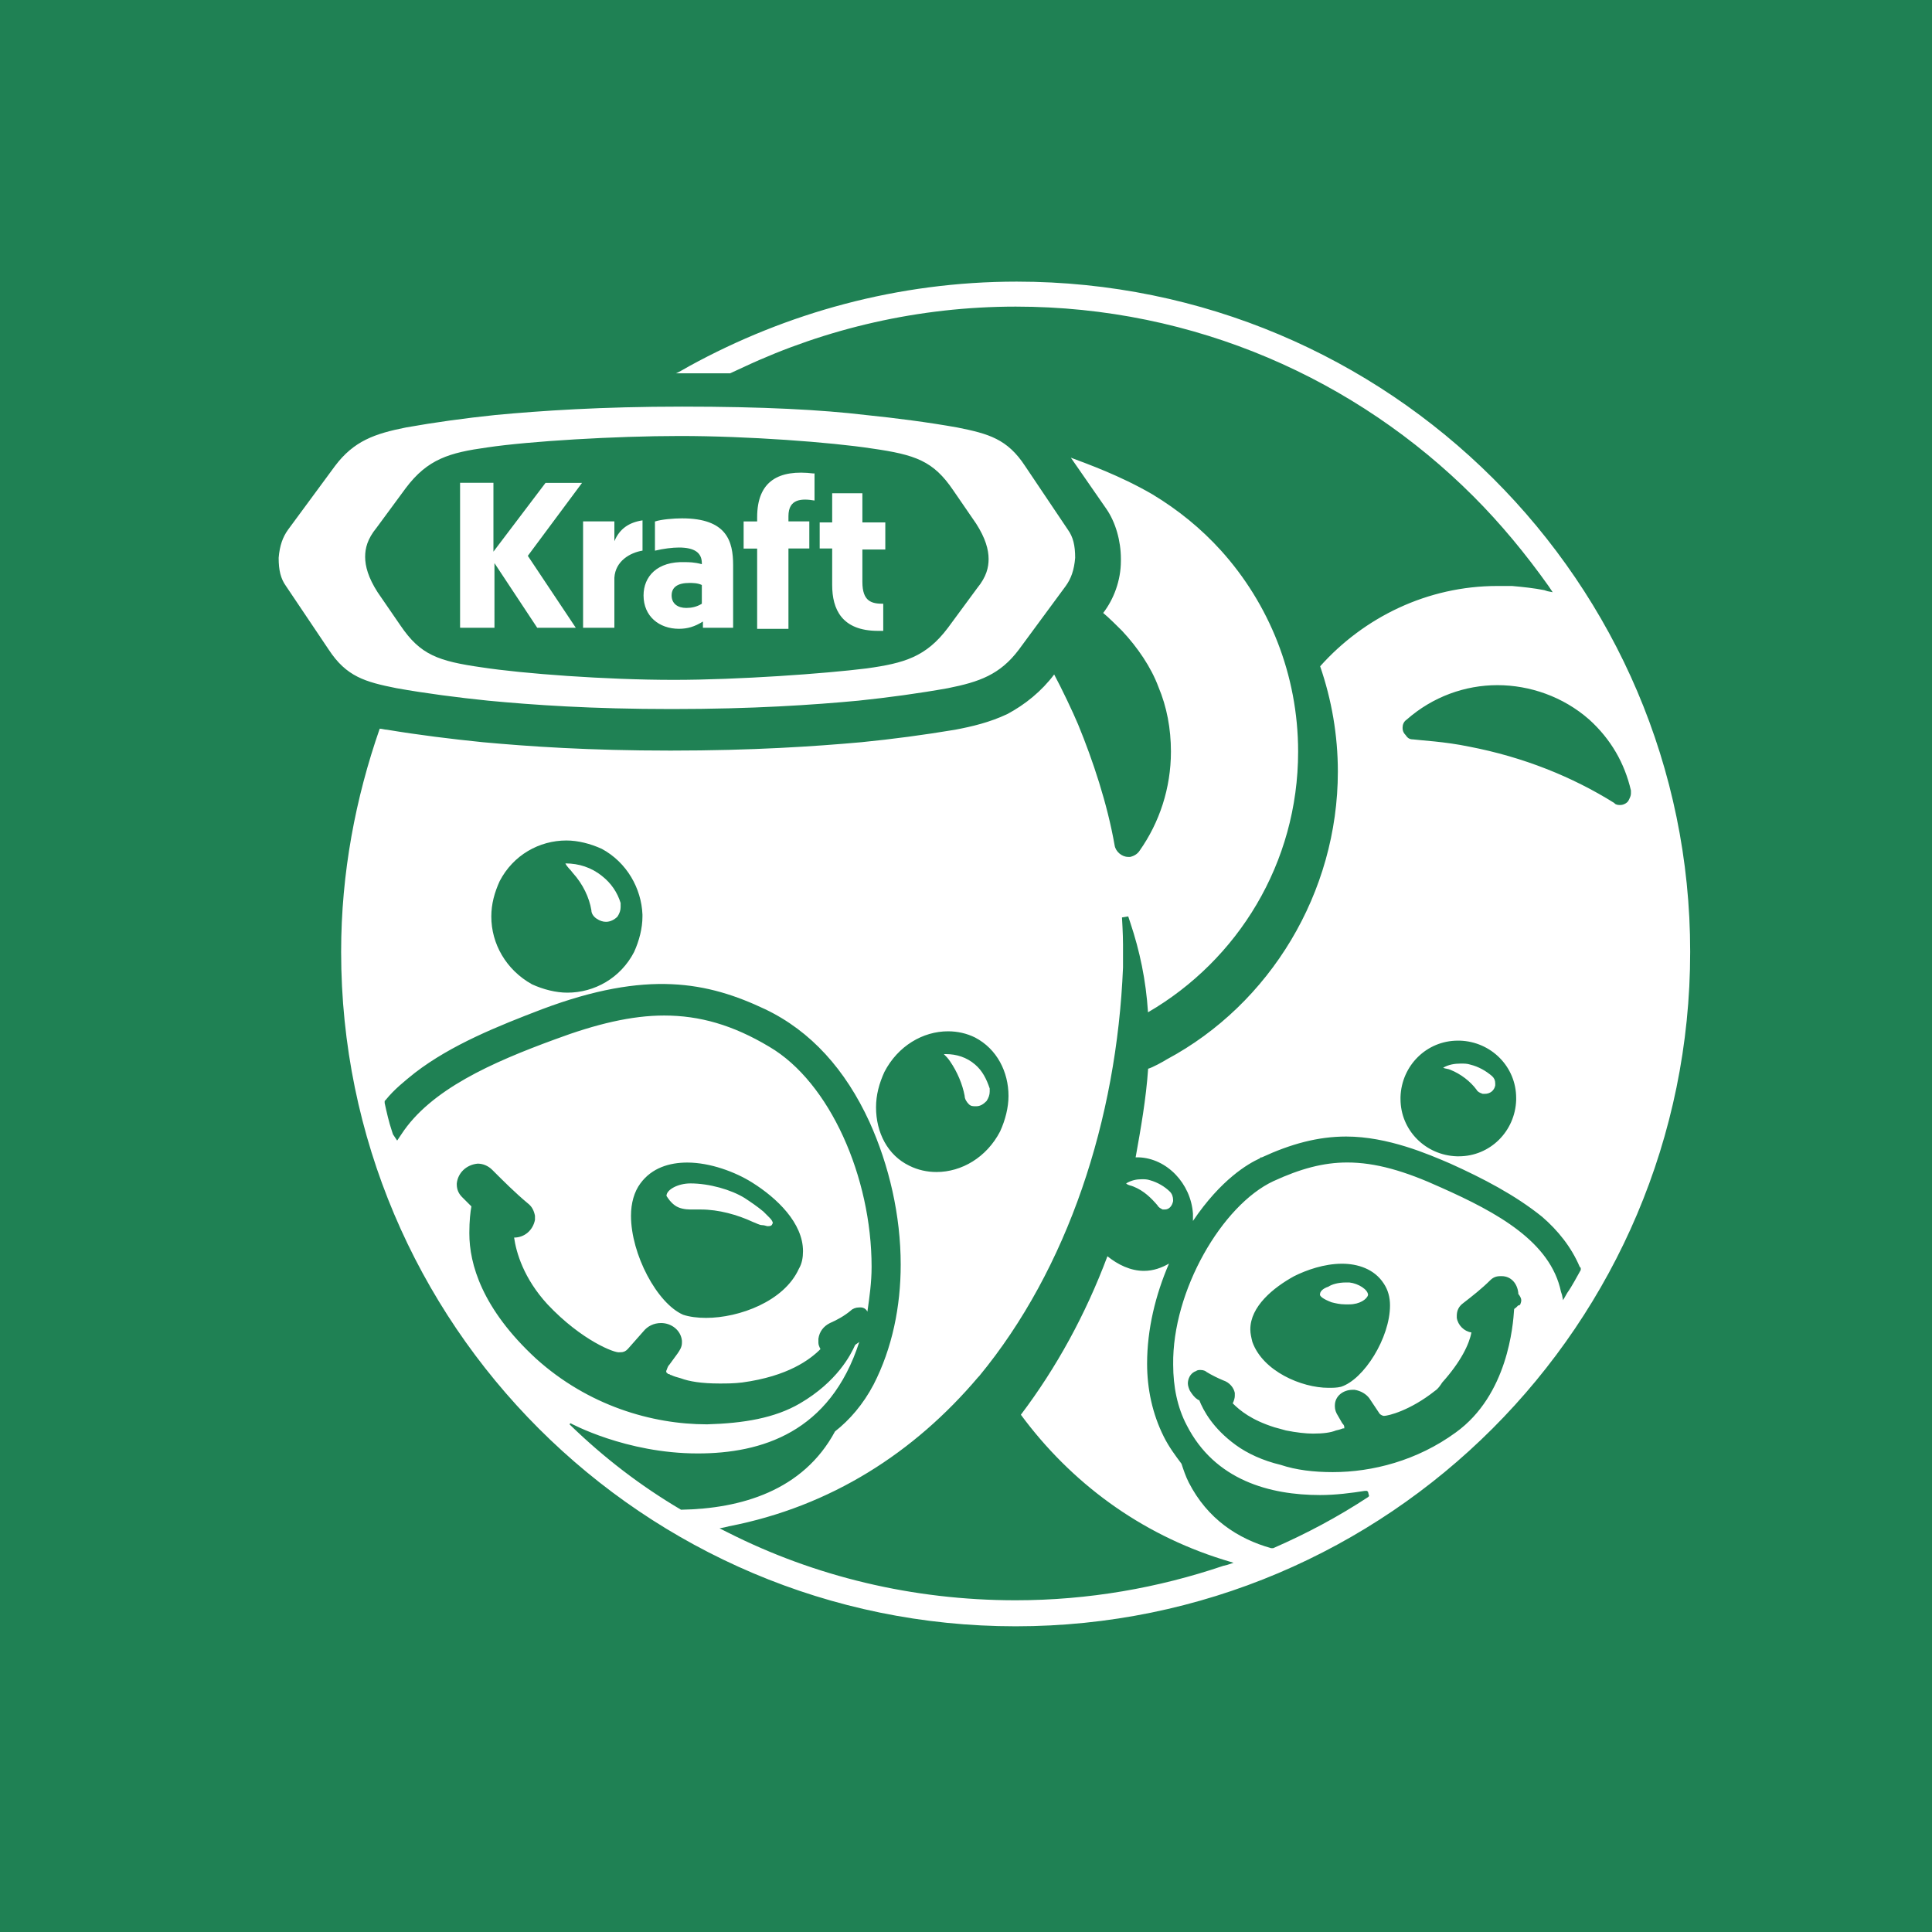 <?xml version="1.0" encoding="UTF-8"?> <svg xmlns="http://www.w3.org/2000/svg" xmlns:xlink="http://www.w3.org/1999/xlink" version="1.1" id="Layer_1" x="0px" y="0px" viewBox="0 0 300 300" style="enable-background:new 0 0 300 300;" xml:space="preserve"> <style type="text/css"> .st0{fill:#1F8154;} .st1{fill:#FFFFFF;} </style> <rect x="-1" class="st0" width="301" height="301"></rect> <g> <path class="st1" d="M88.92,135.52c1.62,1.78,2.59,3.89,2.91,5.83c0,0.49,0.32,0.97,0.81,1.3s0.97,0.49,1.46,0.49 c0.65,0,1.3-0.32,1.78-0.81c0.32-0.49,0.49-0.97,0.49-1.46c0-0.16,0-0.49,0-0.65c-0.49-1.62-1.46-3.08-2.91-4.21 c-1.62-1.3-3.56-1.94-5.67-1.94C88.11,134.71,88.59,135.03,88.92,135.52L88.92,135.52z M176.01,184.25 c1.62,0.65,2.75,1.78,3.72,2.91c0.16,0.32,0.49,0.49,0.81,0.65c0.16,0,0.16,0,0.32,0c0.65,0,1.13-0.49,1.3-1.3v-0.16 c0-0.49-0.16-0.97-0.49-1.3c-0.81-0.81-1.94-1.46-3.08-1.78c-0.49-0.16-0.81-0.16-1.3-0.16c-0.81,0-1.62,0.16-2.43,0.65 C175.2,184.09,175.69,184.09,176.01,184.25z M149.79,170.16c0,0.49,0.32,0.97,0.65,1.3c0.32,0.32,0.65,0.32,1.13,0.32 c0.65,0,1.13-0.32,1.62-0.81c0.32-0.49,0.49-0.97,0.49-1.46c0-0.16,0-0.32,0-0.49c-0.49-1.46-1.13-2.75-2.27-3.72 c-1.3-1.13-2.91-1.62-4.53-1.62c-0.16,0-0.16,0-0.32,0c0.32,0.32,0.65,0.65,0.97,1.13C148.65,166.44,149.46,168.38,149.79,170.16z M206.77,202.22c0.65,0.16,1.3,0.32,2.1,0.32c0.16,0,0.49,0,0.65,0c1.62,0,2.75-0.81,2.91-1.46l0,0c0-0.81-1.46-1.78-2.91-1.94 c-0.16,0-0.32,0-0.49,0c-1.3,0-2.27,0.32-2.75,0.65c-0.97,0.32-1.3,0.81-1.3,1.13C204.83,201.25,205.48,201.73,206.77,202.22z M228.3,165.31c-0.49-0.16-0.97-0.16-1.46-0.16c-0.97,0-1.94,0.16-2.75,0.65c0.32,0.16,0.81,0.16,1.13,0.32 c1.62,0.65,3.08,1.78,4.05,3.08c0.16,0.32,0.49,0.49,0.97,0.65c0.16,0,0.16,0,0.32,0c0.81,0,1.46-0.49,1.62-1.3 c0-0.16,0-0.16,0-0.32c0-0.49-0.16-0.81-0.49-1.13C230.73,166.28,229.6,165.63,228.3,165.31z M157.88,43.73 c-18.46,0-35.78,4.86-50.83,13.11c-0.32,0.16-1.62,0.97-2.1,1.13c0.32,0,0.49,0,0.81,0c2.75,0,5.18,0,7.61,0l2.1-0.97l0,0 c12.79-5.99,27.2-9.39,42.25-9.39c27.84,0,52.94,11.33,71.07,29.46c4.21,4.21,8.09,8.9,11.66,13.92l0.65,0.97l-0.81-0.16 l-0.49-0.16c-1.62-0.32-3.24-0.49-5.02-0.65c-0.81,0-1.62,0-2.27,0c-10.85,0-20.72,4.86-27.52,12.47 c1.78,5.18,2.75,10.68,2.75,16.35c0,18.78-10.52,36.1-26.55,44.68c-0.49,0.32-2.27,1.3-2.91,1.46c-0.32,4.69-1.13,9.23-1.94,13.76 c0.16,0,0.16,0,0.32,0h0.16c4.37,0.16,8.09,4.05,8.42,8.74c0,0.16,0,0.32,0,0.65c0,0.16,0,0.32,0,0.49 c4.37-6.48,8.58-8.9,10.36-9.71l0,0l0.16-0.16h0.16c4.53-2.1,8.74-3.24,13.11-3.24l0,0l0,0c6.48,0,12.79,2.75,16.19,4.21 c5.02,2.27,10.04,4.86,14.25,8.26c2.43,2.1,4.53,4.69,5.83,7.77l0.16,0.16v0.16v0.16c-0.65,1.13-1.3,2.43-2.1,3.56l-0.65,1.13 l-0.16-0.81l-0.16-0.49c-1.62-7.77-9.88-12.3-18.62-16.19c-5.67-2.59-10.2-3.89-14.57-3.89c-3.72,0-7.28,0.97-11.49,2.91 c-7.93,3.72-15.7,17-15.54,28.49l0,0c0,3.4,0.65,6.64,2.1,9.39c4.37,8.58,12.95,10.85,20.72,10.85c2.43,0,4.86-0.32,6.96-0.65h0.32 l0.16,0.16l0.16,0.65l-0.16,0.16c-4.69,3.08-9.55,5.67-14.73,7.93h-0.16h-0.16l0,0c-5.18-1.46-9.88-4.53-12.79-10.2 c-0.49-0.97-0.81-1.94-1.13-2.91c-0.97-1.3-1.94-2.59-2.75-4.21c-1.78-3.56-2.59-7.45-2.59-11.33c0-5.34,1.3-10.68,3.4-15.54 c-1.13,0.65-2.43,1.13-3.89,1.13l0,0c-2.1,0-4.05-0.97-5.67-2.27c-3.4,9.07-7.93,17.32-13.44,24.61 c7.77,10.52,18.46,18.46,31.41,22.5l1.62,0.49l-0.97,0.32l-0.65,0.16c-10.04,3.4-20.88,5.34-32.22,5.34 c-16.03,0-31.24-3.72-44.68-10.52l-1.3-0.65l0.81-0.16l0.65-0.16c15.87-3.08,28.82-11.49,38.69-23.15l0,0l0.16-0.16 c13.76-16.67,21.37-39.82,22.34-63.46c0-1.13,0-2.43,0-3.56c0-1.62-0.16-4.21-0.16-4.21l0.97-0.16l0.32,0.97 c1.46,4.37,2.43,8.9,2.75,13.92c13.92-8.09,23.31-23.15,23.31-40.47c0-11.98-4.53-22.99-11.98-31.24 c-3.08-3.4-6.64-6.31-10.68-8.74c-5.02-2.91-10.04-4.69-12.63-5.67l5.5,7.93c1.46,2.1,2.27,5.02,2.27,7.77v0.32 c0,3.08-1.13,5.99-2.75,8.09c0.81,0.65,2.43,2.27,2.91,2.75c2.43,2.59,4.53,5.67,5.67,8.74c1.3,3.08,1.94,6.48,1.94,10.04 c0,5.67-1.78,11.01-4.86,15.38c-0.32,0.49-0.81,0.81-1.46,0.97c-0.16,0-0.16,0-0.32,0l0,0c-0.97,0-1.94-0.81-2.1-1.78 c-1.13-6.48-3.4-13.27-5.67-18.78c-0.81-1.94-2.59-5.67-3.72-7.77l0,0c-1.94,2.59-4.53,4.69-7.28,6.15 c-2.75,1.3-5.5,1.94-8.09,2.43c-4.86,0.81-9.71,1.46-14.57,1.94c-7.28,0.65-16.84,1.3-29.63,1.3c-12.79,0-22.02-0.65-29.14-1.3 c-4.86-0.49-10.04-1.13-14.89-1.94c-0.32,0-0.81-0.16-1.13-0.16c-3.72,10.68-5.99,22.34-5.99,34.64 c0,57.79,46.95,104.74,104.74,104.74s104.74-46.95,104.74-104.74C262.46,90.52,215.68,43.73,157.88,43.73z M136.03,171.95 L136.03,171.95c0-1.94,0.49-3.72,1.3-5.5c2.1-4.05,5.99-6.31,9.88-6.31c1.46,0,2.91,0.32,4.21,0.97c3.4,1.78,5.18,5.34,5.18,9.07 c0,1.78-0.49,3.72-1.3,5.5c-2.1,4.05-5.99,6.31-9.88,6.31c-1.46,0-2.91-0.32-4.21-0.97C137.81,179.39,136.03,175.83,136.03,171.95 L136.03,171.95z M76.29,142.32C76.29,142.32,76.29,142.16,76.29,142.32c0-1.94,0.49-3.72,1.3-5.5c2.1-4.05,6.15-6.31,10.36-6.31 c1.78,0,3.72,0.49,5.5,1.3c3.89,2.1,6.15,6.15,6.31,10.2l0,0v0.32c0,1.78-0.49,3.72-1.3,5.5c-2.1,4.05-6.15,6.31-10.36,6.31 c-1.78,0-3.72-0.49-5.5-1.3C78.56,150.58,76.29,146.53,76.29,142.32L76.29,142.32z M105.75,234.43L105.75,234.43L105.75,234.43 c-6.31-3.72-11.98-8.09-17.16-13.11l-0.16-0.16l0.16-0.16c0,0,8.58,4.69,19.75,4.69c9.88,0,20.56-3.24,25.09-17.32 c-0.16,0.16-0.49,0.32-0.65,0.49c-0.65,1.46-2.75,5.67-8.58,9.07c-3.89,2.27-8.74,3.08-14.41,3.24c-8.58,0-18.46-2.91-26.55-10.2 c-8.42-7.77-10.36-14.73-10.36-19.43l0,0l0,0l0,0l0,0l0,0c0,0,0,0,0-0.16l0,0c0-1.78,0.16-3.24,0.32-4.05 c-0.49-0.49-0.97-0.97-1.46-1.46s-0.81-1.13-0.81-1.94l0,0c0,0,0,0,0-0.16c0.16-1.62,1.46-2.91,3.24-3.08l0,0 c0.81,0,1.62,0.32,2.27,0.97c1.78,1.78,3.56,3.56,5.5,5.18c0.65,0.49,0.97,1.13,1.13,1.94l0,0v0.32l0,0c0,0.16,0,0.32,0,0.32 c-0.32,1.62-1.62,2.75-3.24,2.75l0,0c0.32,2.27,1.46,6.31,5.18,10.36c5.34,5.67,10.52,7.61,11.17,7.45l0,0l0,0h0.16l0,0l0,0 c0.49,0,0.81-0.16,1.13-0.49l2.43-2.75c0.65-0.81,1.62-1.3,2.75-1.3l0,0c1.62,0,3.08,1.13,3.24,2.75c0,0.16,0,0.16,0,0.32 c0,0.65-0.32,1.13-0.65,1.62l-1.3,1.78c-0.32,0.32-0.32,0.65-0.49,0.97c0,0.32,0,0.16,0.32,0.49l0,0l0,0c0,0,0,0,0.16,0 c0,0,0.16,0.16,0.32,0.16c0.32,0.16,0.81,0.32,1.46,0.49c1.3,0.49,3.24,0.81,5.99,0.81c1.13,0,2.27,0,3.56-0.16 c7.12-0.97,10.52-3.56,12.14-5.18c-0.16-0.32-0.32-0.65-0.32-0.97l0,0v-0.16c0,0,0,0,0-0.16l0,0l0,0c0-0.16,0-0.16,0-0.32 c0.16-1.13,0.81-1.94,1.78-2.43c1.13-0.49,2.27-1.13,3.24-1.94c0.32-0.32,0.81-0.49,1.3-0.49c0.16,0,0.32,0,0.32,0 s0.65,0,0.97,0.65c0.32-2.27,0.65-4.53,0.65-6.96l0,0c0-13.92-6.48-28.65-15.87-34.16c-5.67-3.4-10.85-4.86-16.35-4.86 c-5.02,0-10.52,1.3-17,3.72c-9.71,3.56-19.26,7.77-23.8,14.73l-0.65,0.97l-0.65-0.97l-0.16-0.49c-0.49-1.46-0.81-2.91-1.13-4.37 v-0.32l0.16-0.16l0,0c1.3-1.62,2.91-2.91,4.53-4.21c5.67-4.37,12.95-7.28,19.75-9.88c16.35-6.15,25.74-4.21,34.64,0 c7.12,3.4,12.47,9.39,16.19,17.48c3.08,6.8,4.86,14.57,4.86,22.18c0,6.48-1.3,12.95-4.21,18.62c-1.62,3.08-3.72,5.5-5.99,7.28 C124.69,231.52,114.98,234.27,105.75,234.43L105.75,234.43z M97.98,188.78c0-1.94,0.49-3.72,1.46-5.02 c1.78-2.43,4.53-3.24,7.28-3.24l0,0l0,0c3.56,0,7.45,1.46,10.04,3.08c3.89,2.43,7.93,6.31,7.93,10.68c0,0.97-0.16,1.94-0.65,2.75 c-2.27,5.02-9.23,7.61-14.41,7.61c-1.3,0-2.59-0.16-3.56-0.49l0,0C102.03,202.38,97.98,194.77,97.98,188.78z M200.94,198.17 c1.94-0.97,4.69-1.94,7.45-1.94l0,0c2.43,0,5.02,0.81,6.48,3.08c0.65,0.97,0.97,2.1,0.97,3.4c0,5.02-4.05,11.49-7.61,12.63 c-0.65,0.16-1.3,0.16-1.94,0.16c-4.21,0-10.2-2.59-11.82-7.12c-0.16-0.65-0.32-1.3-0.32-1.94 C194.14,202.87,197.71,199.95,200.94,198.17z M236.07,202.54l-0.16,0.16h-0.16l0,0l-0.32,0.32l0,0c-0.16,0.16-0.32,0.16-0.32,0.32 c-0.16,2.43-0.97,13.27-9.07,19.1c-5.99,4.37-12.95,6.15-19.1,6.15c-2.91,0-5.67-0.32-8.09-1.13l0,0 c-2.75-0.65-5.18-1.78-6.96-3.08c-3.56-2.59-5.02-5.34-5.67-6.96c-0.16,0-0.32-0.16-0.32-0.16c-0.49-0.32-0.81-0.81-1.13-1.3 c-0.16-0.32-0.32-0.81-0.32-1.13l0,0c0-0.65,0.32-1.62,1.3-1.94c0.16-0.16,0.49-0.16,0.65-0.16c0.49,0,0.81,0.16,0.97,0.32 c0.81,0.49,1.78,0.97,2.59,1.3c0.97,0.32,1.62,1.13,1.78,1.94c0,0.16,0,0.32,0,0.49l0,0c0,0.32-0.16,0.81-0.32,1.13 c1.13,1.13,2.91,2.59,6.48,3.72c0.65,0.16,1.13,0.32,1.78,0.49c1.62,0.32,3.08,0.49,4.21,0.49c1.62,0,2.75-0.16,3.56-0.49 c0.81-0.16,0.97-0.32,1.13-0.32c0,0,0,0,0.16,0c0,0,0,0,0-0.16l0,0c0-0.16,0-0.32-0.32-0.65l-0.65-1.13 c-0.32-0.49-0.49-0.97-0.49-1.46v-0.16l0,0c0-1.46,1.3-2.43,2.75-2.43l0,0c0.16,0,0.16,0,0.32,0c0.97,0.16,1.78,0.65,2.27,1.3 l1.62,2.43c0.16,0.16,0.49,0.32,0.65,0.32l0,0l0,0l0,0c0.65,0,4.05-0.81,7.93-3.89c0.49-0.32,0.81-0.81,1.13-1.3 c2.91-3.24,4.21-5.99,4.53-7.77c-1.13-0.16-2.1-1.13-2.27-2.27c0-0.16,0-0.16,0-0.32l0,0c0-0.81,0.32-1.46,0.97-1.94 c1.46-1.13,2.91-2.27,4.21-3.56c0.49-0.49,0.97-0.65,1.62-0.65l0,0l0,0l0,0h0.16l0,0c1.46,0,2.43,1.13,2.59,2.59c0,0,0,0,0,0.16 C236.4,201.73,236.24,202.06,236.07,202.54L236.07,202.54z M235.43,170.81c-0.16,4.86-4.05,8.74-8.9,8.74h-0.32 c-4.86-0.16-8.74-4.05-8.74-8.9v-0.16c0,0,0,0,0-0.16c0.16-4.86,4.05-8.74,8.9-8.74c0,0,0,0,0.16,0h0.16 c4.86,0.16,8.74,4.05,8.74,8.9V170.81z M251.62,125c-0.32,0-0.49,0-0.81-0.16l0,0l-0.16-0.16c-6.48-4.05-14.08-7.12-22.5-8.74 c-3.89-0.81-7.61-0.97-8.74-1.13c-0.49,0-0.81-0.16-1.13-0.65c-0.32-0.32-0.49-0.65-0.49-1.13l0,0l0,0c0-0.49,0.16-0.97,0.65-1.3 c4.05-3.56,9.07-5.34,14.08-5.34c5.02,0,10.2,1.78,14.25,5.34c3.4,3.08,5.5,6.8,6.48,11.01c0,0.16,0,0.32,0,0.49 c0,0.32-0.16,0.65-0.32,0.97C252.75,124.67,252.1,125,251.62,125z M104.78,187.16c0.65,0.49,1.62,0.65,2.43,0.65 c0.16,0,0.32,0,0.49,0c0.32,0,0.81,0,1.13,0c2.75,0,5.67,0.81,8.09,1.94c0.49,0.16,0.97,0.49,1.46,0.49c0.32,0,0.65,0.16,0.81,0.16 c0.65,0,0.65-0.16,0.81-0.49c0-0.16-0.16-0.49-0.49-0.81c-0.32-0.32-0.65-0.65-0.97-0.97c-0.97-0.81-1.94-1.46-2.91-2.1 c-2.1-1.3-5.5-2.27-8.42-2.27c-1.94,0-3.72,0.97-3.72,1.94l0,0C103.81,186.19,104.13,186.68,104.78,187.16z M104.3,110.1 c12.63,0,22.02-0.65,28.98-1.3c4.69-0.49,9.39-1.13,13.92-1.94c4.86-0.97,8.09-2.1,11.01-5.99l7.28-9.88 c0.81-1.13,1.3-2.43,1.46-4.37c0-1.94-0.32-3.24-1.13-4.37l-6.64-9.88c-2.75-4.21-5.67-5.02-10.52-5.99 c-4.53-0.81-9.55-1.46-14.25-1.94c-6.8-0.81-15.87-1.3-28.49-1.3s-22.02,0.65-28.98,1.3c-4.69,0.49-9.39,1.13-13.92,1.94 c-4.86,0.97-8.09,2.1-11.01,5.99l-7.28,9.88c-0.81,1.13-1.3,2.43-1.46,4.37c0,1.94,0.32,3.24,1.13,4.37l6.64,9.88 c2.75,4.21,5.67,5.02,10.52,5.99c4.53,0.81,9.55,1.46,14.25,1.94C82.77,109.46,91.83,110.1,104.3,110.1 M104.62,105.57 c-10.52,0-23.47-0.97-29.79-1.94c-6.8-0.97-9.55-1.94-12.63-6.48l-3.56-5.18c-1.46-2.27-1.94-4.05-1.94-5.5 c0-1.3,0.32-2.75,1.78-4.53l4.53-6.15c3.4-4.53,6.8-5.5,12.63-6.31c6.48-0.97,19.91-1.78,29.95-1.78c10.52,0,23.47,0.97,29.79,1.94 c6.8,0.97,9.55,1.94,12.63,6.48l3.56,5.18c1.46,2.27,1.94,4.05,1.94,5.5c0,1.3-0.32,2.75-1.78,4.53l-4.53,6.15 c-3.4,4.53-6.8,5.5-12.63,6.31C128.09,104.6,114.66,105.57,104.62,105.57 M106.56,94.4c-1.3,0-2.27-0.65-2.27-1.94 c0-1.3,0.97-1.94,2.75-1.94c0.49,0,1.3,0,1.94,0.32v2.91C108.18,94.24,107.37,94.4,106.56,94.4 M90.54,97.48h4.86v-7.77 c0.16-2.59,2.43-3.89,4.37-4.21V80.8c-2.1,0.32-3.56,1.3-4.37,3.24l0,0l0,0v-3.08h-4.86V97.48z M127.28,80.96v4.21h1.94v5.67 c0,3.72,1.46,7.12,7.12,7.12c0.32,0,0.65,0,0.81,0v-4.21c-1.78,0-3.24-0.32-3.24-3.4v-5.02h3.56v-4.21h-3.56v-4.53h-4.69v4.53 h-1.94V80.96z M126.31,73.52c-5.34-0.65-8.74,1.13-8.74,6.8v0.65h-2.1v4.21h2.1v12.47h4.86V85.17h3.24v-4.21h-3.24v-0.81 c0-2.75,2.1-2.75,4.05-2.43v-4.21H126.31z M99.93,92.46c0,3.24,2.43,5.18,5.5,5.18c1.3,0,2.43-0.32,3.72-1.13v0.97h4.69v-9.71 c0-3.72-0.97-7.28-7.93-7.28c-1.3,0-3.24,0.16-4.21,0.49v4.53c1.3-0.32,2.75-0.49,3.72-0.49c2.43,0,3.56,0.81,3.56,2.43v0.16 c-1.13-0.32-2.1-0.32-2.59-0.32C102.03,87.12,99.93,89.54,99.93,92.46 M71.6,97.48h5.18V87.44l6.64,10.04h5.99l-7.45-11.17 l8.42-11.33h-5.67l-8.09,10.68V74.97h-5.18v22.5H71.6z"></path> </g> </svg> 